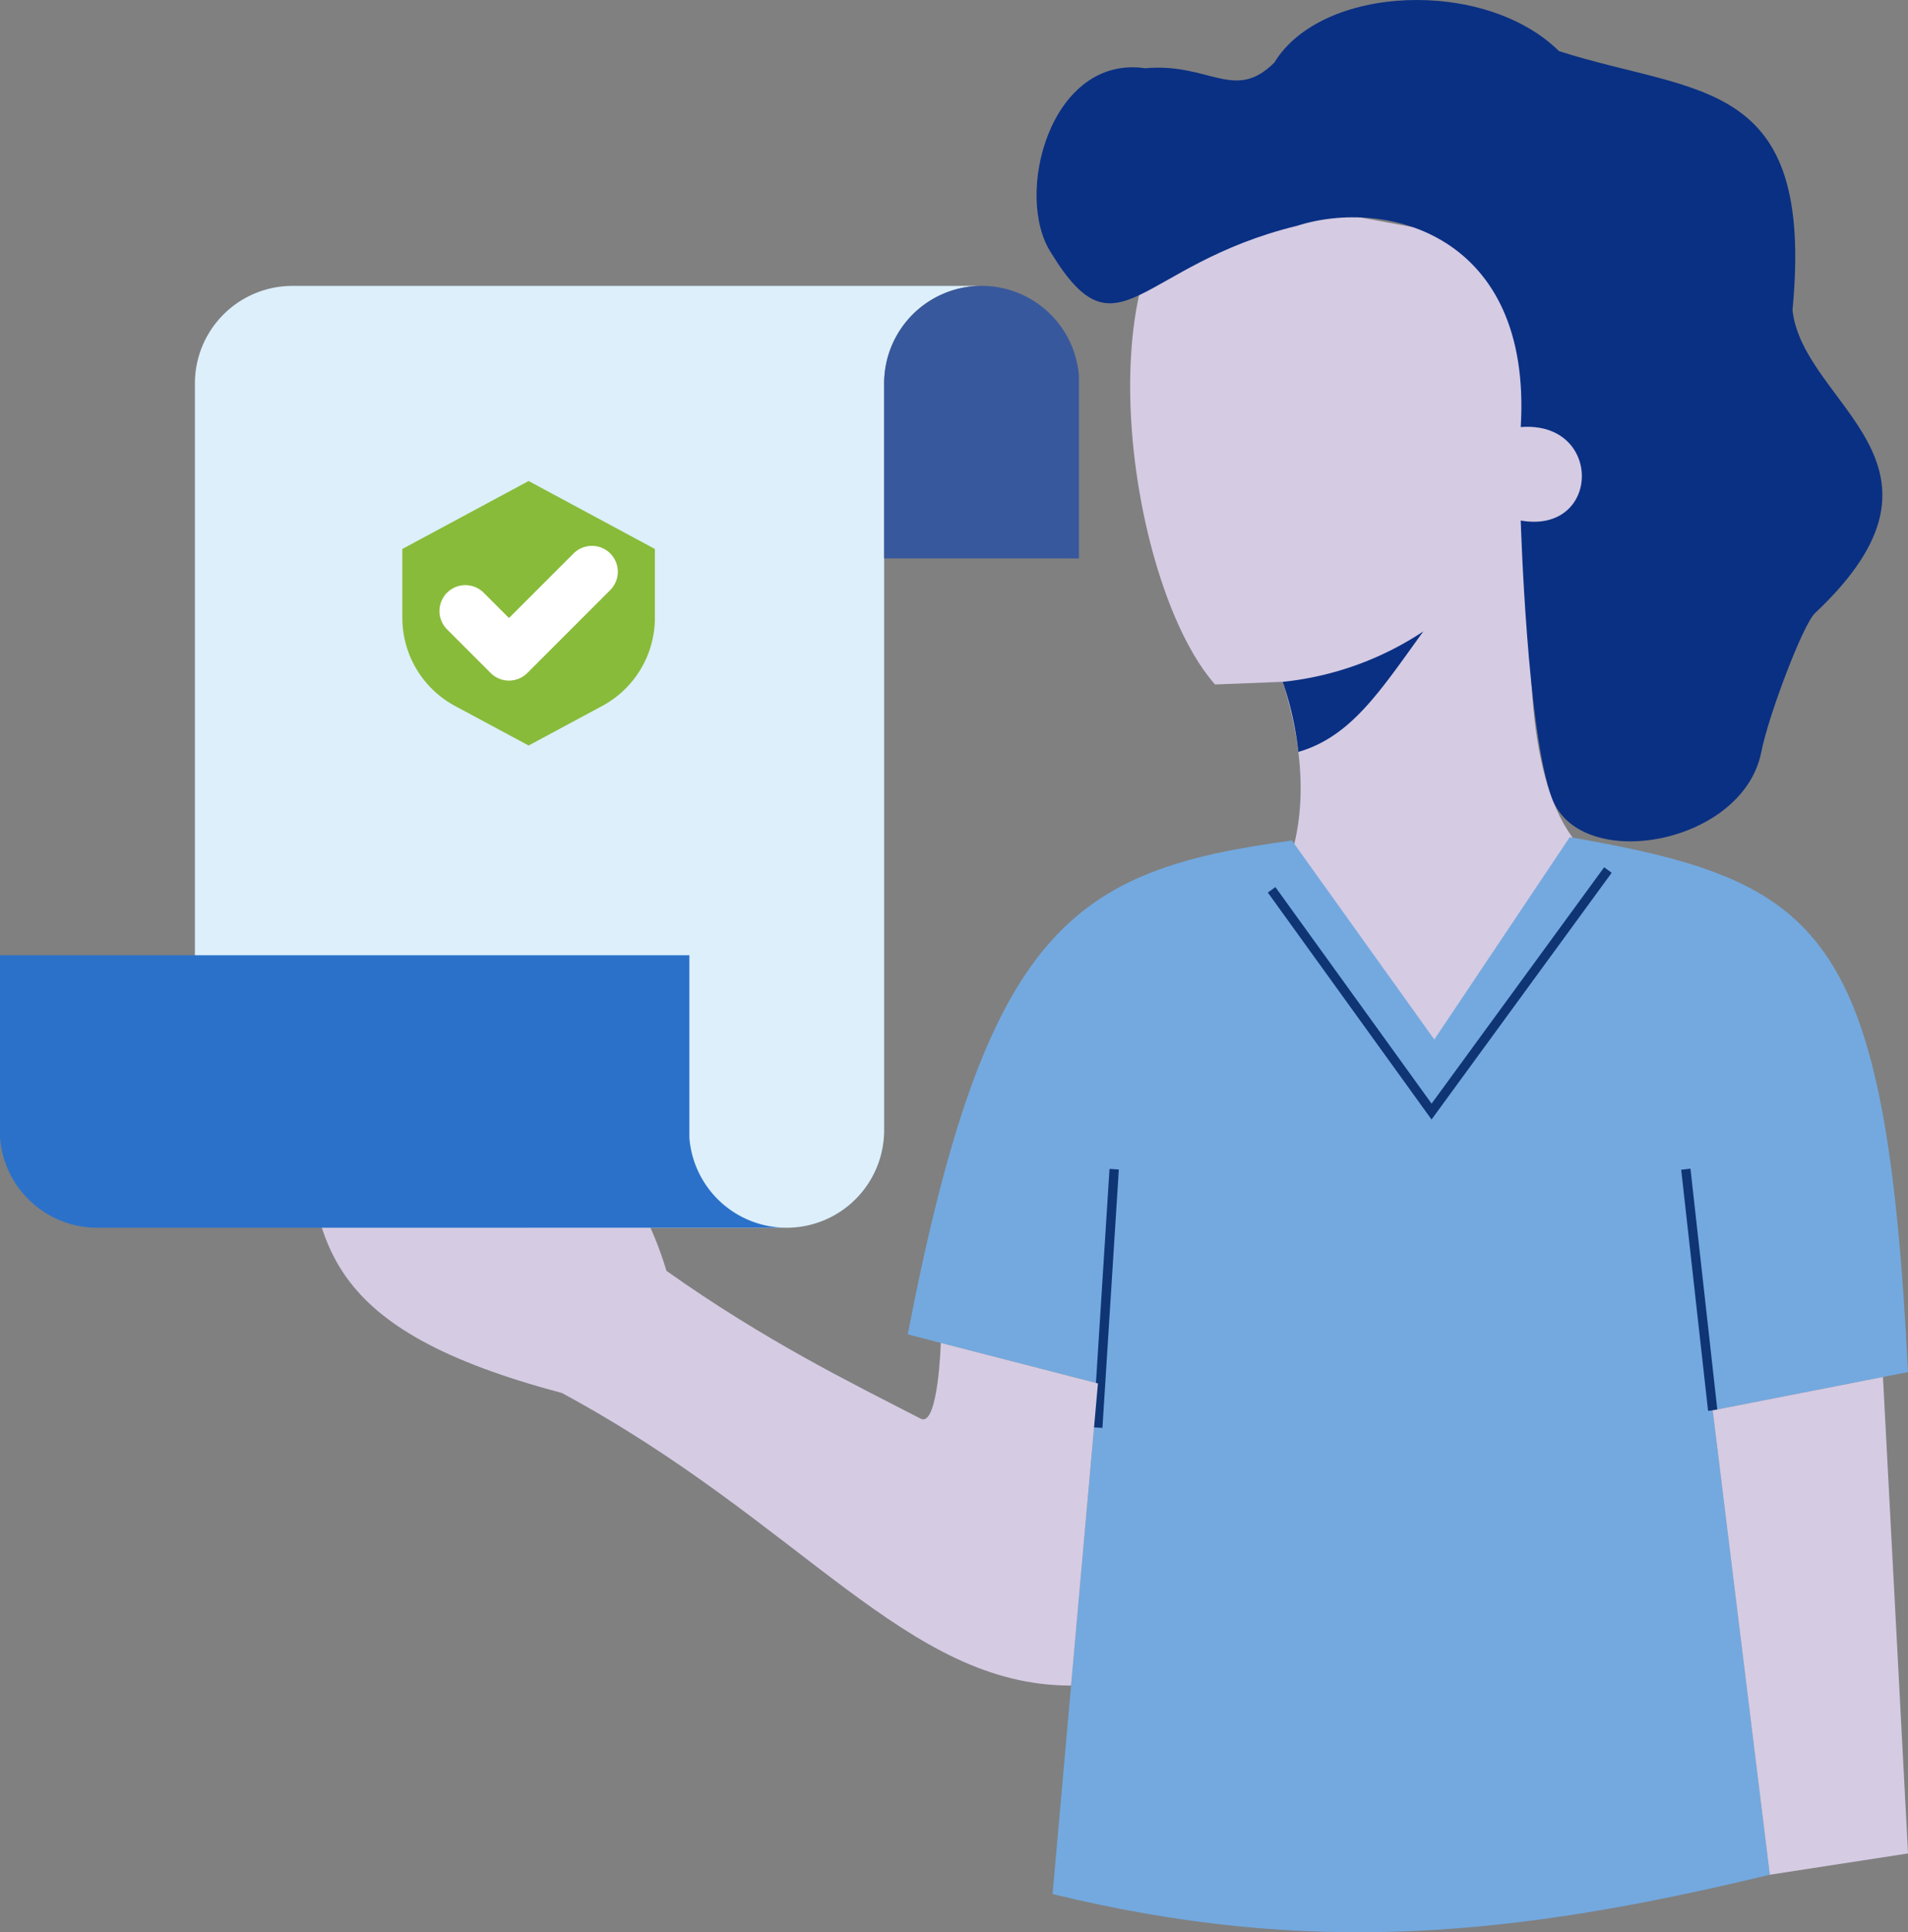 <svg id="Group_213" data-name="Group 213" xmlns="http://www.w3.org/2000/svg" xmlns:xlink="http://www.w3.org/1999/xlink" viewBox="0 0 294.542 298.233" class="h-44 w-auto md:h-72">
                    <rect x="0" y="0" width="294.542" height="298.233" fill="#808080" stroke="none"/>
                    <defs>
                        <clipPath id="clip-path">
                            <rect id="Rectangle_152" data-name="Rectangle 152" width="294.542" height="298.233" fill="none"></rect>
                        </clipPath>
                    </defs>
                    <g id="Group_154" data-name="Group 154" clip-path="url(#clip-path)">
                        <path id="Path_452" data-name="Path 452" d="M295.859,141.519c-10.2-7.359-11-25.226-10.545-44.491l15.96-22.567L286.4,46.757l-52.226-9.632c-17.8,12.718-10.751,61.7,2.431,76.666l10.446-.409c4.188,13.292,3.542,24.194-1.278,33.031l-15.253,33.359,52.967,6.154Z" transform="translate(-49.043 -8.146)" fill="#d5cbe3"></path>
                        <path id="Path_453" data-name="Path 453" d="M256.09,143.45c8.155-2.368,12.591-9.357,19.293-18.6a48.151,48.151,0,0,1-21.713,7.784,48.752,48.752,0,0,1,2.421,10.819" transform="translate(-55.662 -27.395)" fill="#0a3083"></path>
                        <path id="Path_454" data-name="Path 454" d="M284.589,123.267c-3.866-10.084-4.848-42.925-4.848-42.925,12.413,2.181,12.748-15.432,0-14.426,1.808-29.892-20.953-35.411-34.529-31.064-24.664,6.017-27.6,21.086-37.935,4.226-5.871-8.89-.175-30.655,14.492-28.548,9.963-.879,13.772,5.274,19.942-.879,7.31-12.015,32.505-13.053,43.94-1.759,21.415,6.854,39.5,3.81,36.043,39.972,1.62,14.74,28.041,23.682,3.457,46.785-1.813,1.7-7.162,15.74-8.271,21.4-2.8,14.328-27.848,18.8-32.292,7.213" transform="translate(-44.982 0)" fill="#0a3083"></path>
                        <path id="Path_455" data-name="Path 455" d="M281.725,165.528,260.81,196.769,238.83,166.051c-33.981,4.552-47.2,13.484-59.306,76.225l29.364,7.568-7.01,78.815c39.583,9.63,70.885,6.629,110.723-2.983L303.786,254l30.149-5.907c-3.406-68.559-13.075-75.723-52.209-82.566" transform="translate(-39.393 -36.321)" fill="#73a9df"></path>
                        <path id="Path_456" data-name="Path 456" d="M303.4,172.03l-27.224,37.284-24.691-34.227" transform="translate(-55.183 -37.748)" fill="none" stroke="#0f3575" stroke-miterlimit="10" stroke-width="1.44"></path>
                        <line id="Line_54" data-name="Line 54" x1="2.532" y2="39.886" transform="translate(169.466 180.46)" fill="none" stroke="#0f3575" stroke-miterlimit="10" stroke-width="1.44"></line>
                        <line id="Line_55" data-name="Line 55" x1="4.148" y1="37.22" transform="translate(260.245 180.46)" fill="none" stroke="#0f3575" stroke-miterlimit="10" stroke-width="1.44"></line>
                        <path id="Path_457" data-name="Path 457" d="M158.468,251.609s-.389,13.093-3.107,11.694c-10.959-5.645-23.954-11.992-39.244-22.813-8.147-27.163-28.72-26.148-44.948-38.423-5.634,9.259,8.688,14.819,17.381,21.423l-8.1,1.641-20.146-9.078c1.439,20.229,2.641,33.476,39.649,43.277,37.278,20.1,53.131,45.211,78.625,45.166l4.147-46.633Z" transform="translate(-13.233 -44.339)" fill="#d5cbe3"></path>
                        <path id="Path_458" data-name="Path 458" d="M365,272.276l3.871,73.538L347.533,349.1l-8.816-71.674Z" transform="translate(-74.324 -59.745)" fill="#d5cbe3"></path>
                        <path id="Path_459" data-name="Path 459" d="M38.547,159.841V71.591A15.057,15.057,0,0,1,53.6,56.531H160a15.056,15.056,0,0,0-15.056,15.056V186.842A15.056,15.056,0,0,1,129.891,201.9H90.062Z" transform="translate(-8.458 -12.404)" fill="#dceffb"></path>
                        <path id="Path_460" data-name="Path 460" d="M174.857,98.589v-27a15.056,15.056,0,0,1,30.065-1.194v28.2Z" transform="translate(-38.368 -12.404)" fill="#38589d"></path>
                        <path id="Path_461" data-name="Path 461" d="M121.43,230.94a15.057,15.057,0,0,1-15.009-13.862v-28.2H0v28.2A15.057,15.057,0,0,0,15.009,230.94H121.433" transform="translate(0 -41.446)" fill="#2b71ca"></path>
                        <path id="Path_462" data-name="Path 462" d="M99.064,95.111,79.573,105.6v10.625a15.448,15.448,0,0,0,8.139,13.61l11.352,6.1,11.352-6.1a15.448,15.448,0,0,0,8.139-13.61V105.6Z" transform="translate(-17.461 -20.87)" fill="#88bb39"></path>
                        <path id="Path_463" data-name="Path 463" d="M92.031,119.12l6.737,6.737,12.8-12.8" transform="translate(-20.194 -24.809)" fill="none" stroke="#fff" stroke-linecap="round" stroke-linejoin="round" stroke-width="8"></path>
                    </g>
                </svg>